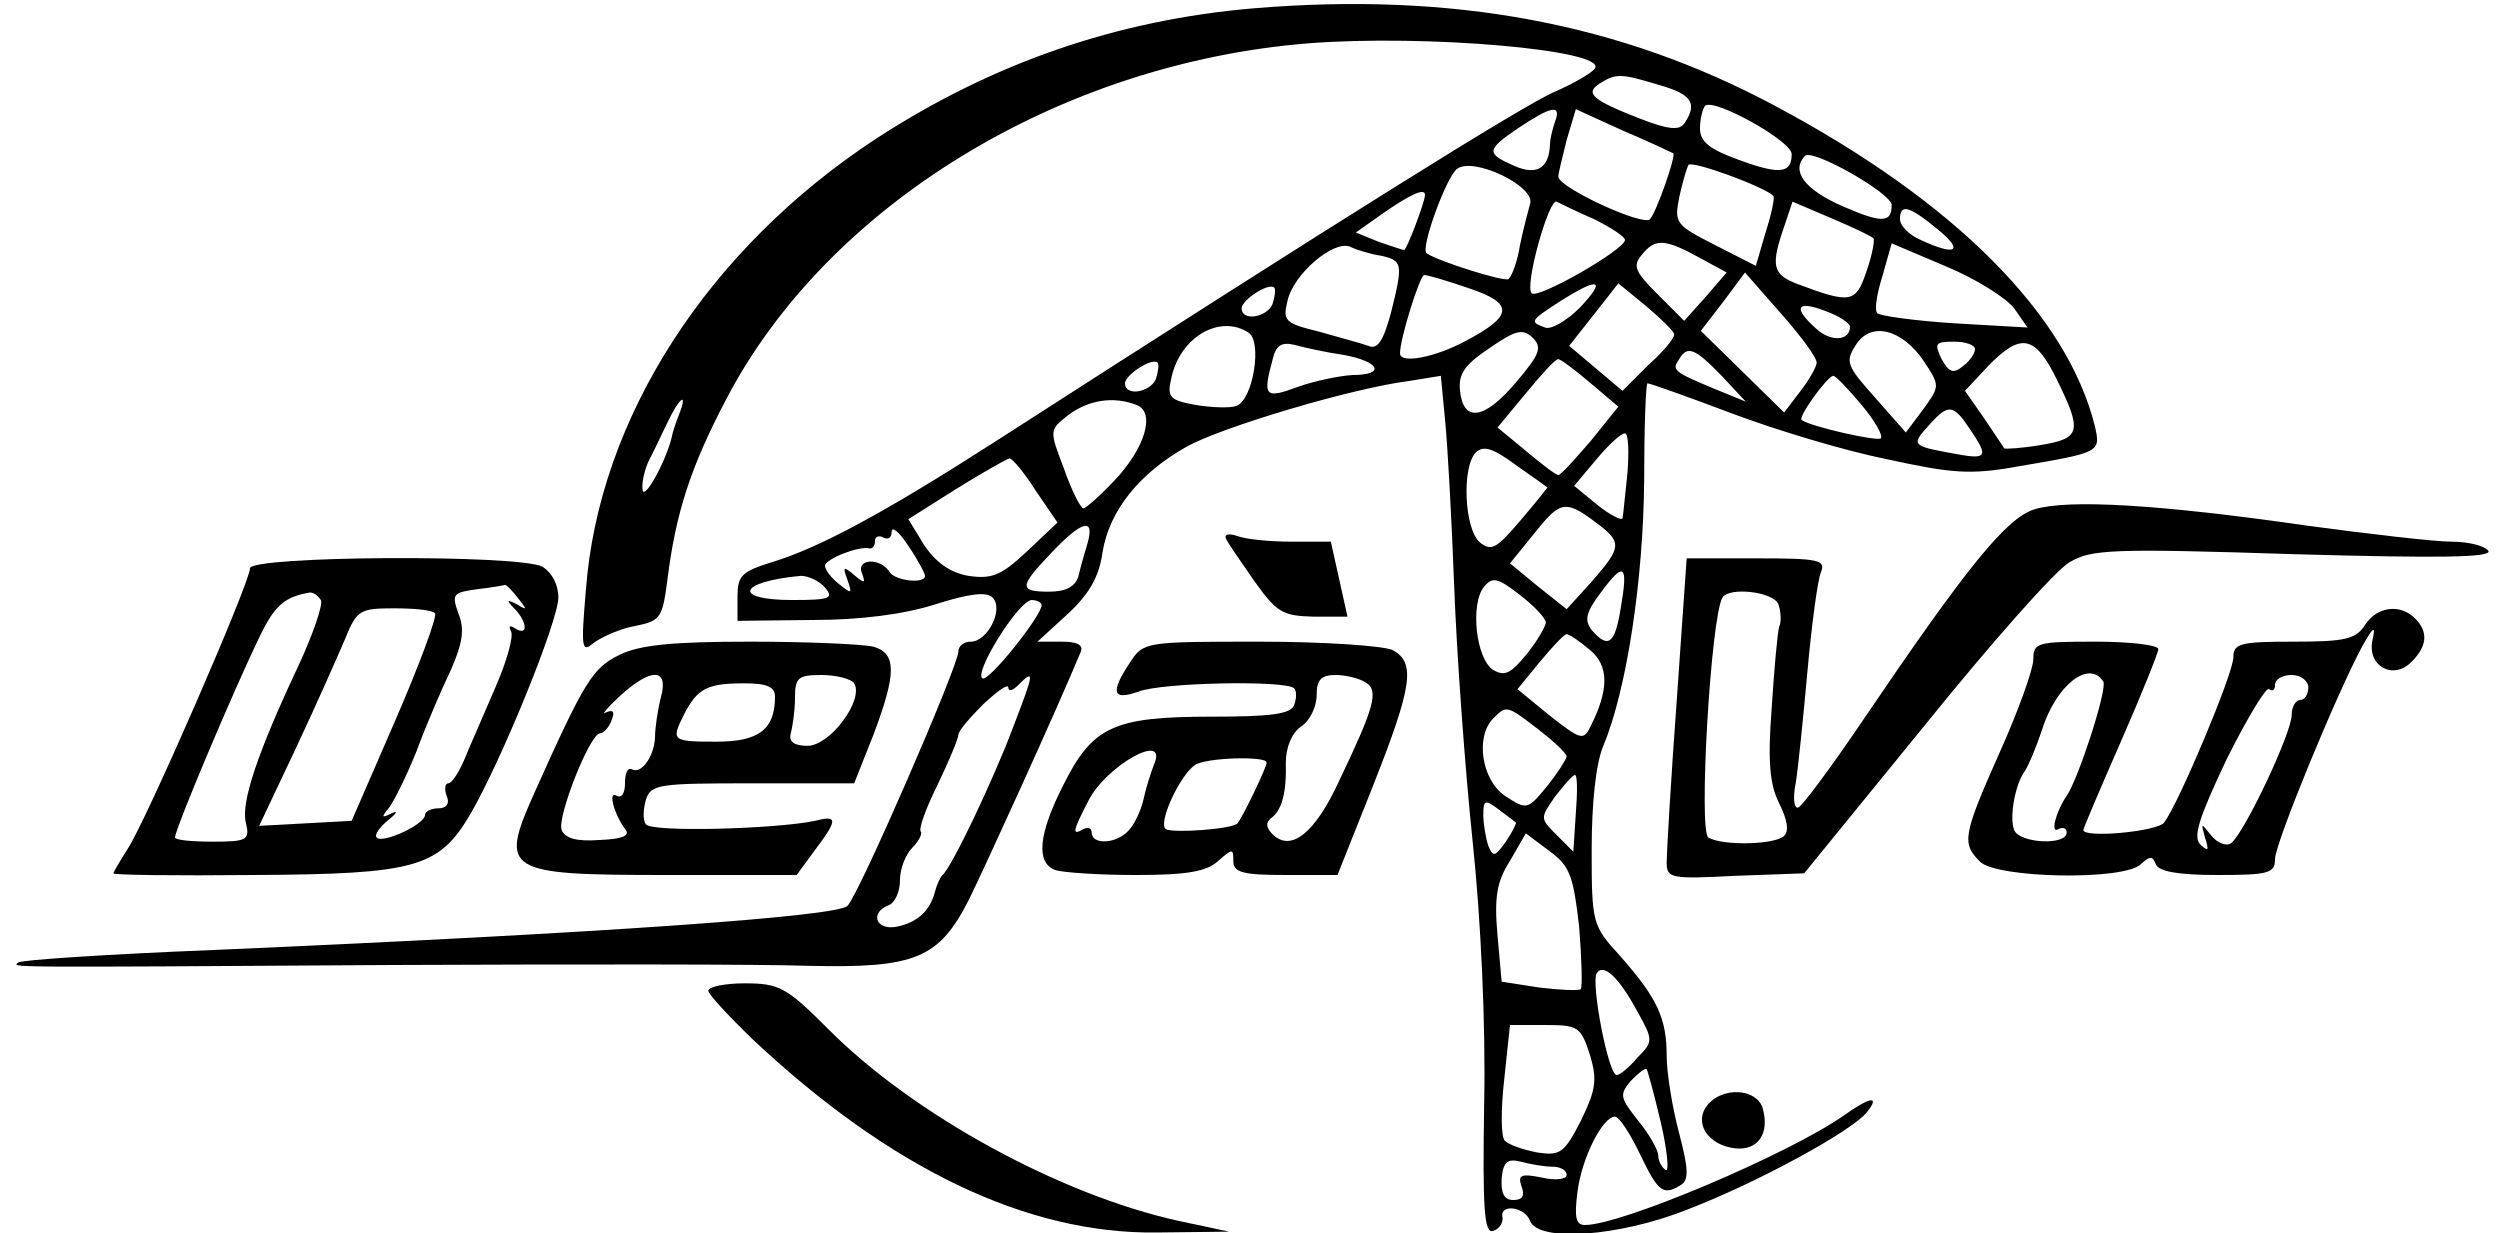 <?xml version="1.0" standalone="no"?>
<!DOCTYPE svg PUBLIC "-//W3C//DTD SVG 20010904//EN"
 "http://www.w3.org/TR/2001/REC-SVG-20010904/DTD/svg10.dtd">
<svg version="1.0" xmlns="http://www.w3.org/2000/svg"
 width="300pt" height="148pt" viewBox="0 0 300 148"
 preserveAspectRatio="xMidYMid meet">
<g transform="translate(0,148) scale(0.1,-0.1)"
fill="#000000" stroke="none">
<path d="M1504 1470 c-163 -14 -312 -65 -452 -156 -202 -132 -334 -336 -349
-543 -6 -70 -5 -75 10 -62 10 7 32 17 50 20 30 6 32 10 38 56 10 80 28 135 70
215 121 233 400 404 699 428 141 11 358 -8 344 -30 -3 -5 -25 -18 -48 -28 -36
-15 -260 -155 -675 -422 -131 -84 -209 -126 -266 -143 -35 -11 -40 -16 -40
-41 l0 -29 90 1 c58 0 111 7 148 19 41 13 61 15 68 8 14 -14 -6 -53 -26 -53
-8 0 -15 -5 -15 -12 0 -17 -119 -291 -133 -305 -12 -13 -300 -33 -761 -53
-126 -5 -232 -12 -234 -15 -7 -6 -28 -6 448 -3 223 1 448 1 501 -1 128 -3 156
9 192 80 21 43 105 227 134 297 3 8 -4 12 -23 12 l-29 0 36 33 c26 24 38 45
42 74 8 50 44 95 101 127 41 23 197 70 268 79 l37 6 5 -52 c3 -29 8 -119 11
-200 3 -81 13 -219 22 -305 10 -94 16 -221 14 -316 -2 -128 0 -157 11 -153 7
2 12 10 11 16 -4 17 27 13 33 -4 10 -26 108 -19 190 14 83 32 195 93 214 116
17 21 4 19 -28 -4 -66 -46 -266 -131 -310 -131 -11 0 -13 9 -9 40 5 40 30 90
45 90 5 0 18 -20 30 -45 22 -46 28 -50 49 -37 10 6 9 20 -2 62 -8 30 -15 72
-15 93 0 45 -11 69 -56 120 -33 36 -34 39 -34 127 0 56 5 104 14 125 28 67 48
199 49 318 0 64 2 117 4 117 3 0 48 -16 101 -36 53 -20 136 -45 186 -55 78
-17 100 -19 156 -9 100 17 101 17 94 48 -33 134 -168 270 -384 385 -185 99
-386 137 -626 117z m487 -92 c39 -11 46 -22 31 -45 -6 -10 -19 -9 -55 5 -56
22 -66 30 -47 42 19 12 25 12 71 -2z m159 -83 c0 -23 -14 -25 -63 -7 -36 13
-47 22 -47 38 0 11 3 23 6 27 10 10 104 -42 104 -58z m-284 39 c-3 -9 -6 -21
-6 -27 -1 -29 -16 -38 -43 -26 -34 15 -34 19 6 46 39 26 51 28 43 7z m142 -38
c3 -4 -20 -70 -28 -79 -8 -9 -110 38 -110 51 0 4 5 24 10 44 l11 37 57 -26
c31 -13 58 -26 60 -27z m262 -62 c0 -22 -12 -22 -60 -1 -45 20 -61 42 -44 60
9 9 104 -45 104 -59z m-434 1 c-2 -7 -8 -30 -12 -49 -3 -20 -10 -38 -14 -41
-6 -3 -83 21 -98 31 -8 5 23 90 36 101 19 16 96 -21 88 -42z m292 10 c2 -2 -2
-21 -9 -43 l-12 -41 -49 25 c-47 24 -49 26 -43 57 4 18 9 35 11 39 4 6 91 -26
102 -37z m-418 1 c0 -8 -22 -66 -25 -66 -2 0 -16 5 -31 10 l-27 11 34 24 c32
22 49 30 49 21z m203 -29 c20 -10 37 -21 37 -25 -1 -12 -104 -71 -112 -64 -9
9 21 115 30 110 4 -2 24 -12 45 -21z m335 -23 c2 -1 -1 -19 -8 -39 -13 -39
-19 -40 -85 -15 -28 11 -30 22 -14 68 l10 30 47 -20 c26 -11 49 -22 50 -24z
m77 11 c32 -26 23 -33 -20 -13 -14 6 -25 17 -25 25 0 19 11 16 45 -12z m-667
-32 c25 -6 26 -9 11 -69 -9 -33 -16 -44 -27 -39 -8 3 -35 10 -59 17 -41 10
-44 13 -38 37 7 32 55 73 75 65 8 -4 25 -9 38 -11z m381 -2 l33 -18 -25 -29
-26 -29 -32 32 c-27 27 -30 34 -19 47 16 20 27 20 69 -3z m378 -61 l16 -23
-87 5 c-48 3 -90 9 -93 12 -4 3 -1 23 6 45 l11 39 66 -28 c36 -15 72 -38 81
-50z m-654 24 c54 -18 53 -33 -4 -63 -37 -20 -79 -28 -79 -15 0 18 24 94 29
94 4 0 28 -7 54 -16z m417 -89 c0 -5 -9 -21 -20 -35 l-19 -25 -50 49 -50 49
27 35 26 35 43 -49 c24 -27 43 -53 43 -59z m-653 70 c-7 -16 -37 -21 -37 -5 0
10 32 31 39 25 2 -2 1 -11 -2 -20z m369 -4 c-16 -16 -35 -27 -42 -24 -19 7
-18 8 19 32 46 29 55 26 23 -8z m113 -32 c1 -4 -13 -21 -31 -37 l-31 -31 -32
27 -32 27 30 38 29 37 33 -27 c19 -16 34 -31 34 -34z m211 9 c0 -17 -23 -19
-41 -2 -28 25 -23 34 11 21 17 -6 30 -15 30 -19z m-722 -7 c17 -10 6 -80 -14
-88 -8 -3 -30 -2 -49 1 -32 6 -35 9 -29 34 11 48 58 75 92 53z m321 -60 c-38
-45 -63 -48 -67 -10 -2 20 5 31 35 51 32 22 40 24 52 13 12 -12 9 -20 -20 -54z
m490 25 c19 -29 19 -29 -1 -57 l-21 -28 -37 42 c-34 38 -36 43 -23 63 18 29
56 19 82 -20z m-696 8 c43 -8 50 -24 10 -24 -16 -1 -45 -7 -65 -14 -40 -15
-43 -12 -31 32 4 18 11 22 27 18 11 -3 38 -9 59 -12z m757 7 c0 -5 -6 -14 -14
-20 -12 -10 -17 -8 -26 8 -9 19 -8 21 15 21 14 0 25 -4 25 -9z m98 -36 c31
-63 29 -71 -19 -79 -23 -4 -43 -5 -44 -4 -1 2 -12 18 -24 36 l-23 33 28 30
c39 40 56 37 82 -16z m-402 4 l29 -31 -39 16 c-48 20 -50 22 -41 35 10 17 19
13 51 -20z m-679 -4 c-7 -16 -37 -21 -37 -5 0 10 32 31 39 25 2 -2 1 -11 -2
-20z m522 -5 l33 -28 -33 -41 c-19 -22 -36 -41 -39 -41 -3 0 -20 13 -39 29
l-34 28 34 41 c19 23 36 42 39 41 3 0 20 -13 39 -29z m325 -26 c16 -19 26 -37
23 -40 -4 -4 -84 14 -95 22 -5 3 31 53 38 53 3 0 18 -16 34 -35z m-1419 -11
c-4 -10 -8 -22 -9 -28 -7 -29 -34 -78 -35 -62 -1 9 3 25 8 35 5 9 14 29 22 45
14 30 25 38 14 10z m549 11 c23 -9 10 -52 -27 -91 -17 -18 -34 -33 -37 -33 -3
0 -14 21 -23 47 -18 47 -18 47 5 65 24 18 54 23 82 12z m1000 -29 c23 -34 21
-37 -21 -29 -49 9 -50 10 -28 34 23 26 29 25 49 -5z m-411 -52 c-3 -27 -5 -51
-6 -55 -1 -3 -15 4 -30 16 l-28 23 26 31 c15 18 30 32 35 32 4 0 5 -21 3 -47z
m-96 -18 c0 0 -14 -18 -32 -39 -29 -34 -35 -38 -49 -27 -19 16 -22 91 -5 108
9 9 21 5 48 -15 20 -14 37 -26 38 -27z m-614 -4 l26 -38 -37 -35 c-31 -29 -42
-33 -70 -29 -22 4 -39 16 -53 37 l-19 31 57 36 c32 20 61 36 64 37 4 0 18 -17
32 -39z m680 -44 c23 -19 21 -26 -13 -65 l-30 -33 -34 27 -34 28 30 37 c32 40
37 40 81 6z m-813 -58 c0 -10 -35 -6 -42 4 -11 18 -40 17 -34 0 5 -13 4 -14
-9 -3 -13 11 -14 10 -8 -6 6 -17 5 -17 -10 -5 -9 7 -17 17 -17 22 0 8 40 24
53 21 4 -1 7 3 7 9 0 5 5 7 10 4 6 -3 10 0 10 7 0 7 9 0 20 -17 11 -16 20 -33
20 -36z m195 39 c-4 -13 -9 -31 -11 -40 -4 -12 -15 -18 -35 -18 -37 0 -36 6 3
47 37 39 52 42 43 11z m640 -77 c-7 -44 -15 -50 -35 -27 -9 12 -7 21 11 45 28
38 33 34 24 -18z m-955 24 c11 -13 6 -15 -39 -15 -73 0 -65 22 10 29 9 0 22
-6 29 -14z m865 -42 c0 -4 -10 -22 -23 -38 -19 -23 -26 -27 -40 -19 -21 13
-28 80 -11 100 10 12 16 11 43 -10 17 -13 31 -28 31 -33z m-605 21 c0 -13 -64
-93 -71 -88 -11 6 43 93 59 94 6 0 12 -3 12 -6z m658 -54 c23 -19 23 -48 0
-93 -8 -16 -12 -14 -48 14 l-39 32 27 33 c15 18 29 33 32 33 3 0 15 -8 28 -19z
m-692 -92 c-24 -64 -74 -169 -85 -178 -3 -3 -7 -12 -9 -20 -6 -23 -21 -37 -46
-42 -25 -5 -33 17 -9 26 7 3 13 16 13 30 0 14 7 31 15 39 8 8 12 17 10 19 -3
3 6 28 20 56 14 29 25 56 25 60 0 5 14 21 30 37 17 16 30 25 30 20 0 -5 5 -4
12 3 20 20 19 15 -6 -50z m631 -4 c18 -14 33 -28 33 -32 -1 -4 -11 -20 -24
-36 -23 -28 -24 -28 -50 -11 -28 19 -36 71 -14 93 16 16 16 16 55 -14z m44
-100 l-3 -46 -20 20 c-20 20 -20 20 -2 46 11 14 21 26 24 26 3 0 3 -21 1 -46z
m-72 -11 c1 -1 -4 -11 -12 -23 -13 -18 -15 -19 -21 -5 -3 9 -6 26 -6 37 0 18
2 19 18 7 9 -7 19 -14 21 -16z m76 -125 c3 -38 4 -72 2 -75 -3 -2 -25 -1 -50
2 l-45 7 -5 56 c-4 45 -1 64 15 89 l19 33 28 -21 c25 -18 29 -30 36 -91z m70
-102 c19 -34 19 -36 0 -55 -10 -12 -21 -21 -25 -21 -10 0 -31 110 -24 122 8
13 27 -5 49 -46z m-57 -52 c9 -30 7 -42 -11 -79 -20 -39 -25 -42 -52 -38 -16
3 -34 9 -39 14 -5 4 -5 37 -1 73 l7 66 42 0 c40 0 43 -2 54 -36z m85 -81 c8
-34 10 -60 6 -57 -5 3 -9 11 -9 17 0 7 -11 26 -24 42 -22 28 -23 31 -9 48 9 9
17 16 19 14 1 -1 9 -30 17 -64z m-130 -53 c9 0 17 -4 17 -10 0 -5 -13 -7 -30
-3 -25 5 -29 3 -24 -11 4 -11 1 -16 -10 -16 -11 0 -15 8 -14 26 2 20 7 24 23
20 11 -3 28 -6 38 -6z"/>
<path d="M2442 869 c-34 -10 -81 -68 -209 -257 -36 -53 -70 -99 -75 -101 -5
-2 -7 11 -3 30 3 19 9 79 14 134 5 55 12 108 16 118 6 15 -1 17 -77 17 l-84 0
-12 -172 c-7 -95 -12 -182 -12 -193 0 -19 5 -20 82 -16 l83 3 145 178 c79 98
157 186 173 195 26 16 52 17 269 10 177 -5 239 -4 234 4 -4 6 -24 11 -44 11
-20 0 -98 9 -172 19 -180 26 -288 32 -328 20z m-308 -114 c3 -8 4 -21 1 -27
-2 -7 -6 -51 -9 -98 -5 -65 -2 -92 9 -114 10 -20 12 -33 6 -39 -11 -11 -75
-12 -91 -2 -12 8 3 265 17 288 8 13 61 7 67 -8z"/>
<path d="M1471 834 c2 -5 18 -28 34 -51 27 -38 34 -42 71 -43 l41 0 -10 45
-10 45 -48 0 c-26 0 -55 3 -65 7 -9 3 -15 2 -13 -3z"/>
<path d="M300 798 c0 -17 -125 -304 -147 -337 -9 -14 -17 -28 -17 -29 -1 -2
75 -3 168 -2 196 1 223 9 261 74 38 66 105 231 105 259 0 16 -8 30 -19 37 -30
15 -351 13 -351 -2z m321 -35 c12 -15 12 -16 -1 -8 -12 6 -13 5 -2 -6 15 -16
16 -33 0 -23 -6 4 -8 3 -5 -3 4 -6 -5 -37 -19 -69 -14 -33 -31 -71 -37 -86 -7
-16 -15 -28 -19 -28 -4 0 -5 -7 -2 -15 4 -9 0 -15 -10 -15 -9 0 -16 -4 -16 -8
0 -11 -51 -35 -58 -27 -3 3 3 12 14 21 10 8 12 12 4 8 -12 -6 -13 -5 -3 7 6 8
21 38 33 68 11 30 30 74 41 97 14 32 17 49 9 68 -8 23 -7 25 23 29 18 2 33 5
33 5 1 1 8 -6 15 -15z m-236 -3 c3 -5 -9 -40 -26 -77 -50 -106 -70 -166 -64
-190 5 -21 2 -23 -40 -23 -25 0 -45 2 -45 5 0 10 70 176 102 242 18 37 30 47
60 52 4 0 9 -3 13 -9z m137 -16 c3 -3 -18 -60 -47 -127 l-53 -122 -55 -3 -56
-3 44 93 c24 51 50 110 59 131 14 35 18 37 59 37 24 0 46 -2 49 -6z"/>
<path d="M2838 730 c-11 -17 -24 -20 -85 -20 -65 0 -73 -2 -73 -19 0 -19 -65
-174 -83 -198 -8 -11 -97 -19 -97 -9 0 2 20 49 45 106 25 57 45 107 45 111 0
5 -34 9 -75 9 -70 0 -75 -1 -75 -21 0 -12 -18 -62 -40 -111 -45 -101 -46 -110
-24 -132 20 -20 173 -23 193 -3 11 10 14 10 18 0 3 -9 28 -13 74 -13 61 0 69
2 69 19 0 19 75 201 105 256 13 23 16 25 12 7 -7 -31 25 -49 47 -26 19 19 20
36 4 52 -18 18 -46 14 -60 -8z m-314 -68 c5 -9 -30 -117 -44 -137 -13 -19 -20
-46 -10 -40 6 3 10 1 10 -4 0 -16 -57 -13 -63 3 -6 15 1 55 13 71 4 6 13 27
20 48 17 55 57 86 74 59z m246 -7 c0 -8 -4 -15 -10 -15 -5 0 -10 -8 -10 -18 0
-22 -58 -144 -73 -154 -6 -4 -17 1 -24 10 -12 15 -12 15 -7 -3 5 -16 4 -17 -5
-9 -10 9 -3 31 31 103 25 50 48 88 51 84 4 -3 7 -1 7 5 0 7 9 12 20 12 11 0
20 -7 20 -15z"/>
<path d="M743 694 c-32 -16 -41 -30 -102 -166 -42 -94 -35 -98 159 -98 l156 0
22 30 c28 37 27 42 0 35 -48 -10 -198 -14 -203 -4 -4 5 -3 18 0 29 6 19 15 20
128 20 l122 0 23 58 c28 74 28 98 0 106 -13 3 -79 6 -148 6 -94 0 -133 -4
-157 -16z m50 -51 c-4 -16 -7 -37 -7 -48 -1 -23 -17 -45 -28 -38 -5 2 -8 -5
-8 -17 0 -12 -4 -18 -10 -15 -11 7 -3 -23 11 -41 5 -7 -5 -11 -32 -12 -27 -2
-41 2 -45 12 -6 15 34 116 46 116 4 0 11 7 14 16 4 10 2 13 -7 9 -6 -4 1 5 16
19 38 35 60 35 50 -1z m232 17 c12 -20 -29 -75 -56 -75 -16 0 -23 5 -20 15 2
8 5 27 5 43 0 24 4 27 32 27 18 0 36 -5 39 -10z m-95 -16 c0 -39 -19 -54 -70
-54 -54 0 -55 1 -39 33 16 31 28 37 72 37 27 0 37 -4 37 -16z"/>
<path d="M1356 685 c-24 -36 -21 -46 10 -35 27 11 177 14 187 4 3 -3 3 -12 0
-20 -4 -11 -28 -14 -100 -14 -117 0 -142 -12 -177 -82 -30 -59 -33 -93 -10
-102 9 -3 52 -6 97 -6 61 0 85 4 99 17 17 15 18 15 18 0 0 -14 11 -17 63 -17
l62 0 43 108 c47 119 51 147 23 162 -11 5 -82 10 -159 10 -137 0 -140 0 -156
-25z m283 -24 c16 -10 10 -30 -32 -118 -29 -63 -58 -86 -80 -64 -8 8 -8 14 -2
19 13 9 19 30 18 67 0 18 7 35 18 43 11 7 19 24 19 38 0 18 5 24 23 24 12 0
28 -4 36 -9z m-254 -98 c-4 -10 -10 -29 -13 -43 -3 -13 -11 -30 -18 -37 -15
-16 -44 -17 -44 -2 0 5 -4 7 -10 4 -14 -8 -13 -3 6 34 21 42 96 84 79 44z
m135 2 c0 -6 -29 -66 -35 -73 -6 -7 -77 -12 -86 -7 -10 7 17 65 35 77 13 9 86
11 86 3z"/>
<path d="M850 291 c0 -4 24 -30 53 -58 165 -155 329 -234 485 -232 l87 1 -61
13 c-141 31 -318 127 -421 231 -49 49 -58 54 -99 54 -24 0 -44 -4 -44 -9z"/>
<path d="M2049 154 c-17 -21 0 -48 33 -52 28 -3 42 18 33 49 -8 23 -48 25 -66
3z"/>
</g>
</svg>
